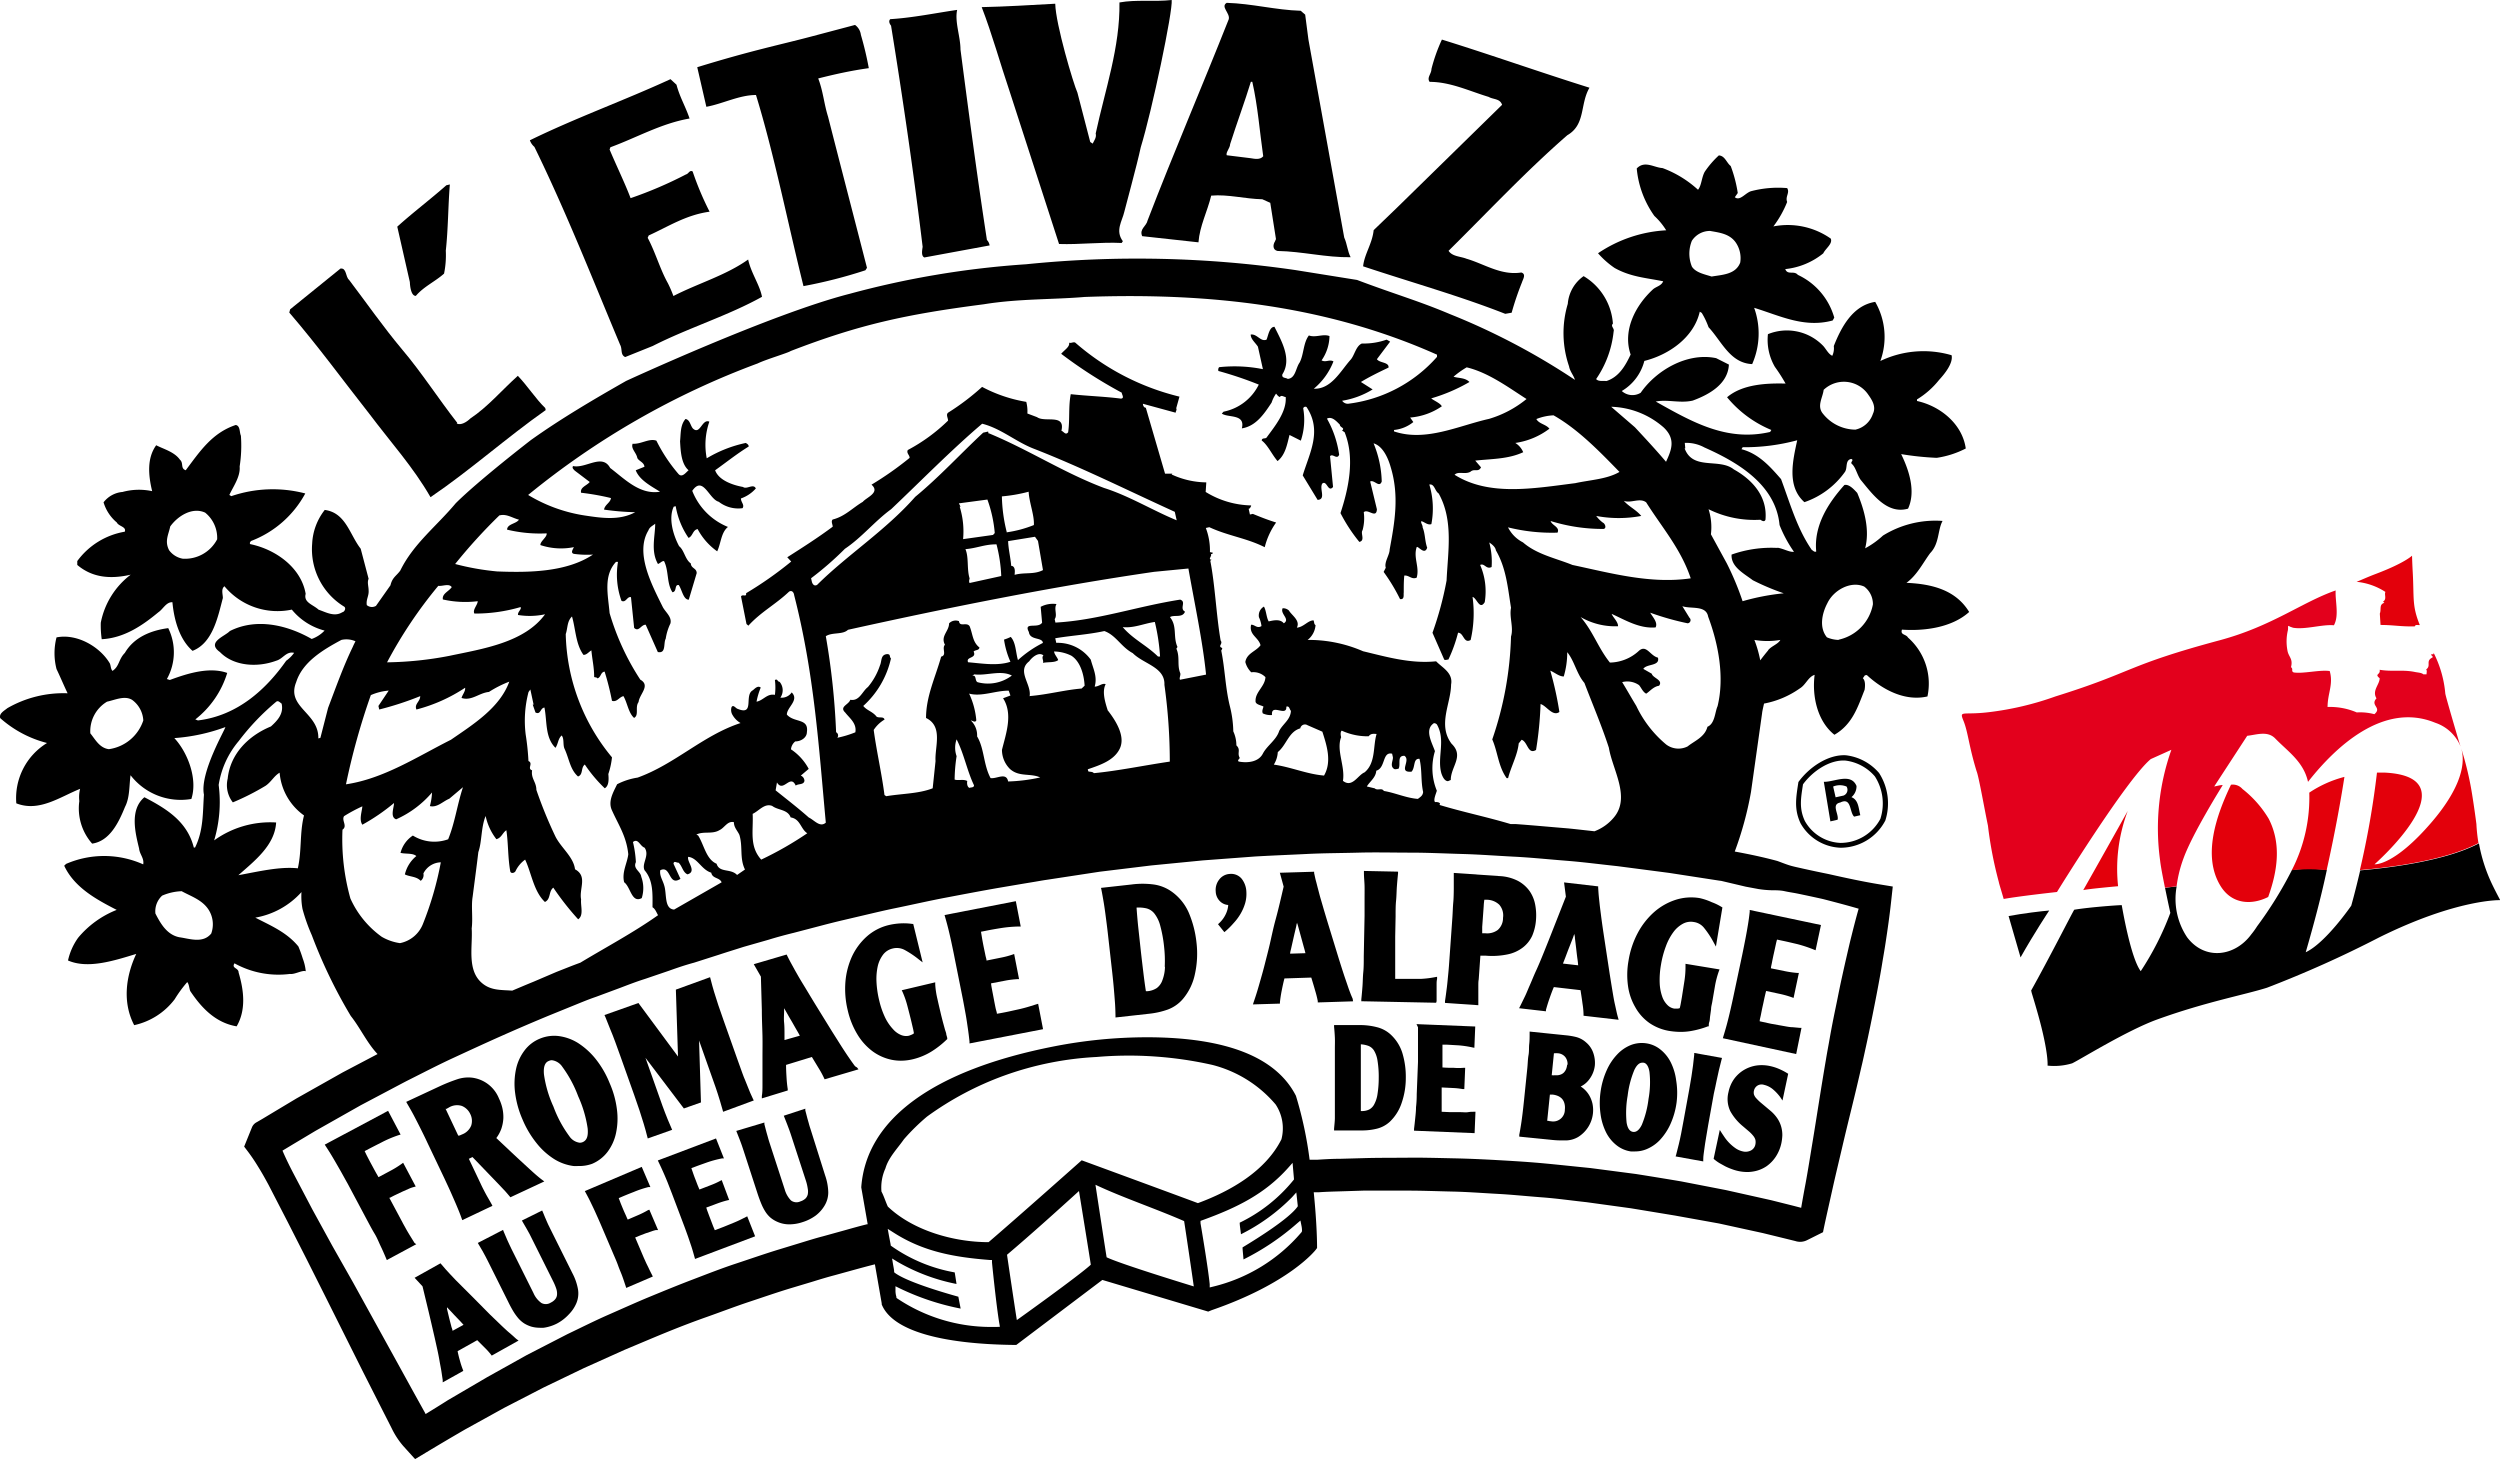 <svg viewBox="0 0 315.78 184.35" xmlns="http://www.w3.org/2000/svg"><path d="m253.71 115.71c.83 2.87 1.51 5.21 1.51 5.22 1.74-3.09 3.56-5.83 3.62-5.92-.92.07-3.39.37-5.13.7z"/><path d="m314.8 111.73a20.32 20.32 0 0 1 -1.68-5.2c-4.23 2.23-11.38 3.1-15 3.41-.63 2.73-1.13 4.46-1.13 4.46s-3.23 4.71-5.75 5.88c1.07-3.68 2-7.22 2.67-10.41a20.23 20.23 0 0 0 -4.4 0 49.36 49.36 0 0 1 -4.41 7.13 9.6 9.6 0 0 1 -.72 1c-2.07 2.84-5.89 3.35-8.12.39a8.73 8.73 0 0 1 -1.32-6.43l-1.47.18c.33 1.64.67 3.17.67 3.17a36.53 36.53 0 0 1 -3.74 7.36c-1.29-1.71-2.35-8.1-2.4-8.34-.51 0-4.1.26-6 .58-.27.42-3.18 6.16-5.44 10.2l.07.31q.39 1.26.81 2.76c1.35 4.84 1.19 6.42 1.19 6.42a7.84 7.84 0 0 0 3.11-.29c1.05-.5 6.93-4.16 10.77-5.55 6.12-2.21 11-3.1 13.84-4a140.27 140.27 0 0 0 14.14-6.34c9.89-4.9 15.32-4.72 15.32-4.72s-.44-.8-1.01-1.97z"/><path d="m301 76 .18.14c-.71.22-.36.8-.58 1.37l.09 1.43c1.65 0 2.54.22 4.32.18.12-.29.42-.13.64-.17-1-2.47-.71-3.36-.89-6.63-.05-.91-.07-1.43-.09-2.13 0 0-.92.92-4.57 2.3-1.13.43-1.86.78-2.44 1a8.13 8.13 0 0 1 3.65 1.28c-.18.34.22.91-.31 1.23z" fill="#e3000b"/><path d="m307.59 91.29a5.26 5.26 0 0 1 3.21 3l-.19-.58s-1.65-5.56-1.74-6.11a14 14 0 0 0 -1.48-5.15s0 .07 0 .15-.27 0-.31.09.4.27.09.4c-.8.44-.05 1-.72 1.47.14.13.05.4.05.62h-.4c-.22-.22-.71-.22-1.11-.31-1.56-.31-2.85 0-4.41-.27.13.67-.71.49 0 1.07 0 .8-1 1.56-.4 2.54-.85.93.75 1.15-.27 2a7 7 0 0 0 -2.22-.22 8.55 8.55 0 0 0 -3.69-.69c0-1.74.76-2.85.27-4.54-1.29-.18-3.29.36-4.54.18-.4-.18 0-.4-.35-.67.29-1.11-.34-1.29-.46-2.17a6.1 6.1 0 0 1 .06-2.46c.09-.39-.09-.75.26-.49l.4.14c1.52.27 3.7-.45 5.16-.31.68-1.23.15-3 .22-4.4-4.27 1.49-8 4.5-14.63 6.29-11.91 3.2-10.83 4-20.74 7.09a38.29 38.29 0 0 1 -8.46 2c-3.33.4-3.74-.3-3.17 1.11s.68 3.21 1.65 6.35c.27.63 1 4.82 1.43 6.86a50 50 0 0 0 1.38 7.15c0 .1.27.94.61 2.12 2.22-.39 6.48-.85 6.73-.88 0 0 8.78-14.25 11.85-16.79l2.6-1.17a29.78 29.78 0 0 0 -1.42 14c.11 1 .53 3 .85 4.6-.07-.37-.16-.77-.24-1.18l1.47-.18a16 16 0 0 1 .88-3.55c1.15-3.16 4.77-8.93 4.95-9.24-.36 0-.73.13-1.08.18l4.17-6.4c1.2-.13 2.57-.67 3.55.35 1.58 1.63 3.57 2.91 4.13 5.47 3.47-4.43 9.55-10.15 16.06-7.47z" fill="#e3001c"/><path d="m293.33 112.25c.09-.38.18-.76.26-1.13-.08.37-.17.75-.26 1.13z" fill="#e2001d"/><path d="m283.25 99.66a1.61 1.61 0 0 0 -1.45-.54c-1.89 3.94-3.64 9.06-1.3 12.82 1.45 2.32 3.95 2.39 6 1.36 1.15-3.21 1.71-6.66.07-9.87a13.67 13.67 0 0 0 -3.32-3.77z" fill="#e3000b"/><path d="m258.77 115.08-.12.19z" fill="#e2001d"/><path d="m267.54 111.94a20.69 20.69 0 0 1 1.22-9.51c-3.35 6-5.62 10-5.62 10 .79-.17 4.4-.49 4.4-.49z" fill="#e3000b"/><path d="m291.69 100.12a20.11 20.11 0 0 1 -2.21 9.8 20.23 20.23 0 0 1 4.4 0c1.19-5.31 1.91-9.6 2.25-11.79a14.55 14.55 0 0 0 -4.44 1.99z" fill="#e3000b"/><path d="m293.88 109.87c-.08.37-.17.73-.25 1.11.08-.38.17-.74.25-1.11z" fill="#e2001d"/><path d="m312.8 104.09c-.12-.94-.3-2.23-.49-3.42a40.23 40.23 0 0 0 -1.44-6.18c.74 2.42-.59 5.69-3.68 9.31-4.83 5.65-7.26 5.37-7.26 5.37s12.53-11 1.31-11.58c-.35 0-.68 0-1 0a109.63 109.63 0 0 1 -2.18 12.41v-.1c3.65-.31 10.8-1.18 15-3.41a20.14 20.14 0 0 1 -.26-2.4z" fill="#e3000b"/><path d="m64.75 168.7-.64-.55c-.25-.23-.56-.51-.91-.85l-1.3-1.25-1.9-1.92c-.54-.54-1-1-1.41-1.41l-1-1-.72-.76-.57-.62-.55-.64-.11-.13-3.27 1.83 1 1.08.79 3.28q.34 1.44.6 2.58c.18.76.32 1.42.45 2s.23 1.1.31 1.57.17.89.23 1.27.11.76.17 1.13v.3l2.6-1.45-.06-.17a10.94 10.94 0 0 1 -.36-1.1c-.11-.37-.21-.77-.3-1.22l2.48-1.39 1 1a9 9 0 0 1 .72.8l.11.15 3.39-1.9-.26-.19c-.17-.14-.32-.29-.49-.44zm-7.59-.6c0-.17-.11-.37-.16-.59s-.19-.71-.28-1.09-.18-.75-.26-1.1c0-.07 0-.14 0-.2l.13.14c.25.26.51.53.77.82l.78.81.41.45z"/><path d="m72.31 160.84-2.75-5.52-.31-.63c-.1-.22-.21-.46-.31-.71l-.07-.15-.3-.73-.09-.2-2.56 1.27.16.28.43.74c.14.24.26.47.38.68l.31.62 2.7 5.41a6.89 6.89 0 0 1 .37.9 1.92 1.92 0 0 1 .09.72 1 1 0 0 1 -.2.55 1.57 1.57 0 0 1 -.58.46 1.16 1.16 0 0 1 -1.2.05 3 3 0 0 1 -1-1.26l-2.77-5.55-.3-.63c-.1-.22-.21-.45-.32-.71l-.37-.87-.08-.21-3.19 1.65.59 1 .37.68.32.62 2.54 5.09c.23.48.46.9.67 1.25a7.16 7.16 0 0 0 .66.91 3.59 3.59 0 0 0 .74.63 3.91 3.91 0 0 0 .88.39 3.86 3.86 0 0 0 1 .14 3.64 3.64 0 0 0 .57 0 5.39 5.39 0 0 0 1.64-.52 5.57 5.57 0 0 0 1.54-1.19 4.47 4.47 0 0 0 .94-1.41 3.2 3.2 0 0 0 .2-1.72 6.87 6.87 0 0 0 -.7-2.03z"/><path d="m81.86 152.85a11.16 11.16 0 0 1 -1.34.67l-1.23.53c-.05-.1-.11-.23-.17-.38s-.26-.56-.42-.95-.3-.71-.4-1l-.15-.38c.62-.27 1.25-.53 1.9-.78a13 13 0 0 1 1.86-.62h.24l-1.09-2.55-7.19 3.06.11.2c.22.41.44.82.62 1.2s.4.82.6 1.27.43.95.66 1.49l1.6 3.75c.23.54.44 1 .62 1.51s.36.89.51 1.3.29.84.44 1.29l.07.22 3.36-1.44-.1-.2c-.16-.31-.3-.59-.42-.85s-.24-.48-.34-.7l-.28-.62-1.09-2.56.63-.26.73-.28.72-.24a3.81 3.81 0 0 1 .55-.16h.26l-1.1-2.57z"/><path d="m94.28 153.69-.66.33c-.28.14-.61.29-1 .45l-1.2.49-1.13.43-.21-.5-.35-.92c-.13-.33-.24-.64-.35-.93s-.12-.37-.17-.51l1.46-.54a11.87 11.87 0 0 1 1.2-.37l.23-.05-.94-2.51-.21.11a9.87 9.87 0 0 1 -1.15.52l-1.45.56c-.06-.13-.12-.28-.2-.47s-.22-.58-.34-.88-.22-.59-.32-.88-.12-.34-.16-.47l.51-.19c.47-.18 1-.36 1.55-.56a14 14 0 0 1 1.81-.48h.24l-1-2.52-7.35 2.78.1.21q.3.62.57 1.23c.18.4.36.83.55 1.29l.59 1.52 1.44 3.81c.21.55.39 1.06.56 1.53l.45 1.33c.13.41.25.83.38 1.3l.06.22 7.59-2.86-1-2.53z"/><path d="m102.37 142.59c-.07-.21-.14-.43-.2-.66s-.14-.48-.21-.75-.15-.58-.24-.92v-.22l-2.72.89.43 1.09.27.72c.08.23.16.45.23.67l1.87 5.74a6 6 0 0 1 .23 1 1.91 1.91 0 0 1 0 .72 1.12 1.12 0 0 1 -.28.51 1.66 1.66 0 0 1 -.65.37 1.15 1.15 0 0 1 -1.19-.12 3.26 3.26 0 0 1 -.79-1.39l-1.92-5.9c-.07-.22-.14-.44-.2-.67s-.14-.48-.21-.75l-.24-.92v-.21l-3.55 1.06.43 1.09c.1.26.19.51.27.73l.22.66 1.76 5.41c.17.52.33.95.49 1.33a6.22 6.22 0 0 0 .52 1 3.49 3.49 0 0 0 .63.73 3.55 3.55 0 0 0 .82.51 3.67 3.67 0 0 0 1.56.34 5.27 5.27 0 0 0 1.67-.28 5.61 5.61 0 0 0 1.66-.83 4.42 4.42 0 0 0 1.13-1.27 3.24 3.24 0 0 0 .46-1.67 7 7 0 0 0 -.4-2.14z"/><path d="m175.61 130.63a4 4 0 0 0 -1.71-.89 8.46 8.46 0 0 0 -2.22-.26h-3.17v.23c.05.47.08.92.1 1.36s0 .9 0 1.4 0 1 0 1.63v4.07 1.63s0 1 0 1.4-.06.89-.1 1.36v.23h3.6a7.76 7.76 0 0 0 1.79-.22 3.74 3.74 0 0 0 1.65-.88 5.79 5.79 0 0 0 1.5-2.39 9.61 9.61 0 0 0 .52-3.16 10.33 10.33 0 0 0 -.44-3.15 5.35 5.35 0 0 0 -1.52-2.36zm-1.61 7.53a3.85 3.85 0 0 1 -.4 1.29 1.55 1.55 0 0 1 -.63.68 2 2 0 0 1 -.94.21h-.14c0-.65 0-1.32 0-2s0-1.47 0-2.21 0-1.49 0-2.22 0-1.33 0-2a3.39 3.39 0 0 1 .94.19 1.47 1.47 0 0 1 .72.59 3.48 3.48 0 0 1 .45 1.31 12.66 12.66 0 0 1 .15 2.17 12.82 12.82 0 0 1 -.15 1.99z"/><path d="m179.11 129.76v1.35s0 .91 0 1.41 0 1 0 1.62l-.16 4.08q0 .89-.09 1.62c0 .5-.06 1-.1 1.4s-.09.89-.15 1.35v.23l7.65.31.11-2.7h-.24c-.17 0-.4 0-.69.05s-.63 0-1 0h-1.22l-1.12-.05c0-.15 0-.33 0-.54s0-.64 0-1 0-.67 0-1 0-.38 0-.53l1.45.07a8.84 8.84 0 0 1 1.18.13h.23l.11-2.68h-.24a7.34 7.34 0 0 1 -1.18 0c-.42 0-.9 0-1.45-.05 0-.13 0-.3 0-.5s0-.62 0-.95 0-.63 0-.93 0-.36 0-.5h.5l1.54.09a12.65 12.65 0 0 1 1.74.26l.25.05.11-2.69-7.42-.3z"/><path d="m200.33 131.66a3 3 0 0 0 -1.28-.68 9 9 0 0 0 -1.26-.21l-4.58-.47v.22c0 .47 0 .93-.05 1.36s0 .9-.09 1.4-.09 1-.15 1.62l-.42 4.1q-.09.87-.18 1.62c-.06.49-.12.95-.19 1.39s-.14.88-.23 1.33v.23l4 .4a12.44 12.44 0 0 0 1.43.08h.5a3.17 3.17 0 0 0 1.5-.43 4 4 0 0 0 1.88-3 4 4 0 0 0 -.06-1.21 3.78 3.78 0 0 0 -.38-1 3.31 3.31 0 0 0 -.65-.82 3 3 0 0 0 -.46-.35 2.93 2.93 0 0 0 1.11-.94 3.54 3.54 0 0 0 .68-1.73 3.8 3.8 0 0 0 -.17-1.48 3 3 0 0 0 -.95-1.43zm-2.67 8.48a1.48 1.48 0 0 1 -1.76 1.49 1.68 1.68 0 0 1 -.36-.06h-.11l.34-3.31h.34a2.44 2.44 0 0 1 .67.17 1.6 1.6 0 0 1 .51.35 1.42 1.42 0 0 1 .31.57 2 2 0 0 1 .06.79zm.29-5.65a2.2 2.2 0 0 1 -.13.55 1.46 1.46 0 0 1 -.29.44 1.1 1.1 0 0 1 -.46.27 1.31 1.31 0 0 1 -.46.07h-.26a1.51 1.51 0 0 1 -.26 0h-.09l.28-2.78h.13a1.76 1.76 0 0 1 .33 0 1.31 1.31 0 0 1 .95.45 1.42 1.42 0 0 1 .31 1z"/><path d="m211.72 136.47a7.13 7.13 0 0 0 -.69-2.3 4.82 4.82 0 0 0 -1.32-1.62 3.67 3.67 0 0 0 -1.8-.77 3.83 3.83 0 0 0 -1.91.22 4.82 4.82 0 0 0 -1.72 1.18 7 7 0 0 0 -1.33 2 9.82 9.82 0 0 0 -.78 2.73 10 10 0 0 0 0 2.83 7.39 7.39 0 0 0 .7 2.3 4.82 4.82 0 0 0 1.32 1.62 3.78 3.78 0 0 0 1.8.78 5.09 5.09 0 0 0 .56 0 3.77 3.77 0 0 0 1.39-.27 4.92 4.92 0 0 0 1.72-1.17 7.48 7.48 0 0 0 1.33-2 9.84 9.84 0 0 0 .78-2.72 9.69 9.69 0 0 0 -.05-2.81zm-3.49 2.33a12.39 12.39 0 0 1 -.85 3.28c-.32.65-.69.95-1.11.89s-.69-.45-.81-1.17a12.37 12.37 0 0 1 .13-3.39 12.19 12.19 0 0 1 .85-3.27c.29-.6.62-.91 1-.91h.11c.16 0 .63.1.8 1.18a11.85 11.85 0 0 1 -.12 3.39z"/><path d="m216.82 136.54c.1-.49.2-.94.3-1.37s.21-.87.33-1.32l.06-.22-3.51-.63v.23q-.06.69-.15 1.35c-.05.43-.12.9-.2 1.39s-.17 1-.27 1.6l-.73 4c-.1.57-.21 1.11-.3 1.6s-.2.94-.3 1.37-.21.85-.33 1.31l-.07.22 3.49.63v-.23c0-.47.09-.93.14-1.35s.13-.89.21-1.38.16-1 .27-1.61l.72-4c.14-.57.24-1.13.34-1.59z"/><path d="m224.67 135a6.07 6.07 0 0 0 -1.12-.35 4.91 4.91 0 0 0 -1.71-.06 4.42 4.42 0 0 0 -1.56.56 4.22 4.22 0 0 0 -1.23 1.12 4.35 4.35 0 0 0 -.72 1.67 3.54 3.54 0 0 0 .23 2.42 6.64 6.64 0 0 0 1.59 1.9l.81.69a4.24 4.24 0 0 1 .52.55 1.39 1.39 0 0 1 .25.48 1.52 1.52 0 0 1 0 .56 1.09 1.09 0 0 1 -.55.77 1.47 1.47 0 0 1 -1.07.12 2.59 2.59 0 0 1 -.9-.4 5.47 5.47 0 0 1 -1.36-1.36l-.35-.52-.27-.43-.78 3.65.1.09a5.72 5.72 0 0 0 .63.45l.74.41a7.48 7.48 0 0 0 .82.35 5.8 5.8 0 0 0 .85.25 5.38 5.38 0 0 0 1.11.12 4.49 4.49 0 0 0 .83-.08 4.17 4.17 0 0 0 1.62-.66 4.5 4.5 0 0 0 1.18-1.24 5 5 0 0 0 .68-1.67 6 6 0 0 0 .12-1 3.86 3.86 0 0 0 -.14-1.06 3.65 3.65 0 0 0 -.48-1.05 4.67 4.67 0 0 0 -.91-1l-1.07-.9a6.06 6.06 0 0 1 -.67-.63 1.36 1.36 0 0 1 -.31-.49 1 1 0 0 1 0-.51 1 1 0 0 1 .4-.6 1 1 0 0 1 .87-.12 2.69 2.69 0 0 1 1.13.57 5.73 5.73 0 0 1 .93 1l.27.41.72-3.38-.13-.08a8 8 0 0 0 -1.07-.55z"/><path d="m52.36 157-.62-1c-.18-.3-.35-.58-.49-.84s-.29-.51-.41-.75l-1.67-3.12h.08c.2-.1.43-.23.71-.36l.84-.4.81-.36a3.93 3.93 0 0 1 .64-.23l.26-.07-1.59-3-.19.14a12.23 12.23 0 0 1 -1.5.92l-1.42.76-.28-.49c-.17-.3-.37-.68-.62-1.14s-.45-.85-.61-1.16l-.24-.5c.71-.38 1.44-.75 2.17-1.12a14.56 14.56 0 0 1 2.13-.9l.24-.07-1.58-3-8 4.27.12.19q.48.73.9 1.44c.28.47.58 1 .88 1.52s.63 1.14 1 1.79l2.39 4.49c.35.65.66 1.25 1 1.81s.53 1.08.77 1.58.46 1 .69 1.55l.09.21 3.72-2z"/><path d="m52.26 140.87c.25.48.52 1 .8 1.56s.58 1.16.89 1.83l2.19 4.6c.31.67.6 1.28.85 1.85s.49 1.11.7 1.61.42 1 .62 1.58l.08.22 3.81-1.81-.1-.2c-.21-.38-.41-.72-.57-1s-.32-.59-.46-.86-.26-.52-.37-.76l-1.48-3.12.46-.22 3.32 3.45.47.5.35.37.27.31.28.33.1.12 4.28-2-.28-.21c-.38-.28-.88-.71-1.49-1.27s-1.42-1.3-2.4-2.22l-1.89-1.78a4.56 4.56 0 0 0 .63-1.16 5 5 0 0 0 .26-1.34 5.25 5.25 0 0 0 -.13-1.31 5.89 5.89 0 0 0 -.43-1.2 4.23 4.23 0 0 0 -3.41-2.62 4.4 4.4 0 0 0 -1.78.18 21.32 21.32 0 0 0 -2.23.88l-4.29 2 .11.2c.29.5.58 1 .84 1.49zm4.12-.8.32-.18a2 2 0 0 1 1.63-.2 2 2 0 0 1 1.06 1 1.93 1.93 0 0 1 .13 1.48 2 2 0 0 1 -1.18 1.13 2.18 2.18 0 0 1 -.34.14h-.12l-1.6-3.39z"/><path d="m66 141.4a12.43 12.43 0 0 0 1.78 3 8.94 8.94 0 0 0 2.21 2 6.12 6.12 0 0 0 2.43.88 4 4 0 0 0 .6 0 4.71 4.71 0 0 0 1.78-.28 4.79 4.79 0 0 0 1.92-1.48 6 6 0 0 0 1.08-2.35 8.82 8.82 0 0 0 .13-3 11.82 11.82 0 0 0 -.93-3.37 12.11 12.11 0 0 0 -1.77-3.05 9.33 9.33 0 0 0 -2.21-2 6.12 6.12 0 0 0 -2.43-.88 4.7 4.7 0 0 0 -2.41.33 4.56 4.56 0 0 0 -1.92 1.48 5.93 5.93 0 0 0 -1.07 2.32 8.88 8.88 0 0 0 -.13 3 12.14 12.14 0 0 0 .94 3.4zm3.35-7.4a.83.83 0 0 1 .37-.08 1.87 1.87 0 0 1 1.31.83 15.3 15.3 0 0 1 2 3.72 15 15 0 0 1 1.2 4.07c.09 1-.12 1.51-.64 1.73a1 1 0 0 1 -.37.07 1.87 1.87 0 0 1 -1.31-.83 14.92 14.92 0 0 1 -2-3.72 14.67 14.67 0 0 1 -1.2-4.07c-.09-.97.12-1.54.64-1.72z"/><path d="m77.08 130c.2.5.42 1 .64 1.63s.45 1.22.69 1.91l1.71 4.81.66 1.92c.19.59.37 1.15.53 1.68s.31 1.07.45 1.63l.06.22 3.08-1.09-.55-1.29c-.14-.33-.26-.63-.36-.91s-.21-.54-.3-.8l-2.16-6.1 4.85 6.4 2.16-.76-.24-7.82 2.09 5.91q.14.39.27.81c.1.28.19.59.29.93l.33 1.14.06.21 3.87-1.43-.1-.2c-.24-.53-.47-1-.67-1.56s-.43-1-.65-1.63-.45-1.22-.69-1.92l-1.7-4.8c-.25-.7-.47-1.34-.67-1.93s-.37-1.15-.53-1.67-.31-1.08-.45-1.64l-.06-.22-4.32 1.57.27 8.45-5-6.76-4.29 1.52.1.21c.19.51.42 1.04.63 1.58z"/><path d="m107.74 134.32c-.17-.23-.37-.52-.61-.87s-.52-.78-.85-1.29l-1.2-1.9-1.79-2.9c-.5-.81-.93-1.52-1.29-2.12s-.67-1.1-.92-1.52-.46-.8-.65-1.13l-.51-.93q-.23-.42-.48-.93l-.08-.16-4.15 1.22.9 1.57.12 4.21c0 1.23.06 2.33.08 3.3s0 1.82 0 2.55 0 1.4 0 2 0 1.12 0 1.61 0 .95-.08 1.41v.3l3.27-1v-.18c-.07-.44-.12-.93-.15-1.45s-.06-1-.06-1.6l3.26-1 .89 1.47a11.22 11.22 0 0 1 .64 1.18l.08.17 4.28-1.26-.2-.25c-.24-.09-.34-.28-.5-.5zm-8.65-2.95c0-.23 0-.5 0-.82s0-.92-.05-1.4 0-1 0-1.42c0-.13 0-.26 0-.38l.19.32c.22.39.45.8.7 1.22s.47.83.7 1.22.29.51.4.71z"/><path d="m119.53 130.68c0-.2-.12-.44-.19-.71l-.23-.84c-.08-.3-.15-.59-.22-.86-.16-.69-.33-1.38-.48-2.08a10.68 10.68 0 0 1 -.28-1.85v-.26l-4.23 1 .11.23a11.36 11.36 0 0 1 .61 1.77c.18.69.36 1.38.52 2.06l.21.9q.06.3.09.48a1.17 1.17 0 0 1 -.28.17l-.33.13a1.66 1.66 0 0 1 -1-.08 2.71 2.71 0 0 1 -1-.71 6 6 0 0 1 -1-1.44 10.58 10.58 0 0 1 -.77-2.2 12.43 12.43 0 0 1 -.35-2.39 7.51 7.51 0 0 1 .17-2 3.91 3.91 0 0 1 .69-1.45 2.14 2.14 0 0 1 1.18-.74 2.11 2.11 0 0 1 1.5.17 11.8 11.8 0 0 1 1.81 1.21l.48.37-1.19-4.86h-.13a7.52 7.52 0 0 0 -1.36-.07 8.44 8.44 0 0 0 -1.61.22 6.43 6.43 0 0 0 -2.73 1.41 7.84 7.84 0 0 0 -1.87 2.48 9.62 9.62 0 0 0 -.86 3.24 11.37 11.37 0 0 0 .3 3.68 10.22 10.22 0 0 0 1.21 3 7.44 7.44 0 0 0 1.89 2.11 6.17 6.17 0 0 0 2.42 1.09 5.93 5.93 0 0 0 1.19.12 6.63 6.63 0 0 0 1.57-.2 8.08 8.08 0 0 0 2.35-1 11.33 11.33 0 0 0 1.84-1.45l.09-.08v-.12c-.02-.13-.06-.24-.12-.45z"/><path d="m130.89 126.86-.83.26c-.35.11-.76.22-1.22.33l-1.49.33c-.47.1-.95.19-1.43.27 0-.19-.1-.42-.16-.7s-.16-.79-.24-1.22-.16-.83-.23-1.21-.09-.52-.11-.71l1.83-.35a11.66 11.66 0 0 1 1.47-.18h.24l-.62-3.18-.22.08a10.54 10.54 0 0 1 -1.44.38l-1.83.37c0-.18-.09-.41-.14-.67s-.16-.76-.24-1.16-.15-.78-.21-1.15-.08-.48-.11-.66l.66-.13c.58-.12 1.23-.23 1.91-.34a16.54 16.54 0 0 1 2.2-.19h.25l-.62-3.2-9 1.75.06.22c.16.55.31 1.11.44 1.64s.26 1.1.39 1.71.27 1.27.41 2l1 5c.14.72.26 1.39.37 2s.19 1.19.27 1.73.15 1.12.21 1.69v.23l9.29-1.8-.62-3.21z"/><path d="m150.15 115.27a6.41 6.41 0 0 0 -2.2-2.68 5.12 5.12 0 0 0 -2.23-.87 10.72 10.72 0 0 0 -2.78 0l-3.87.43.05.22c.11.56.21 1.13.3 1.67s.17 1.12.25 1.74.17 1.29.25 2l.57 5.07c.08.73.15 1.41.2 2s.1 1.2.14 1.74.06 1.11.07 1.7v.23l4.41-.49a10.11 10.11 0 0 0 2.19-.51 4.64 4.64 0 0 0 1.9-1.32 7.1 7.1 0 0 0 1.53-3.15 11.93 11.93 0 0 0 .2-4 13.23 13.23 0 0 0 -.98-3.78zm-3 6.85a5 5 0 0 1 -.32 1.68 2.08 2.08 0 0 1 -.71 1 2.54 2.54 0 0 1 -1.17.4h-.21c-.13-.83-.24-1.68-.34-2.52s-.22-1.83-.32-2.75l-.3-2.76c-.09-.84-.16-1.69-.22-2.53a4.44 4.44 0 0 1 1.26.1 1.88 1.88 0 0 1 1 .66 4.22 4.22 0 0 1 .73 1.52 16.52 16.52 0 0 1 .49 2.68 15.8 15.8 0 0 1 .08 2.52z"/><path d="m156.84 111a1.72 1.72 0 0 0 -1.51-.61 1.78 1.78 0 0 0 -1.33.71 2.11 2.11 0 0 0 -.44 1.5 1.81 1.81 0 0 0 .58 1.28 1.61 1.61 0 0 0 1 .43 3.08 3.08 0 0 1 -.28 1.09 3.66 3.66 0 0 1 -.87 1.21l-.14.13.8 1 .16-.13a9.84 9.84 0 0 0 1-1 6.63 6.63 0 0 0 .87-1.16 5.94 5.94 0 0 0 .59-1.34 4.29 4.29 0 0 0 .16-1.48 2.82 2.82 0 0 0 -.59-1.63z"/><path d="m170.86 126.16c-.08-.19-.18-.41-.28-.67s-.22-.58-.36-1-.31-.89-.5-1.47-.42-1.3-.68-2.14l-1-3.26q-.42-1.36-.72-2.37c-.2-.67-.36-1.24-.5-1.71s-.24-.89-.34-1.26-.18-.72-.26-1-.15-.65-.23-1v-.17l-4.33.13.48 1.75c-.36 1.54-.67 2.9-1 4.1s-.54 2.27-.76 3.21-.44 1.76-.62 2.48-.36 1.35-.52 1.91-.31 1.09-.45 1.55-.29.91-.44 1.35l-.09.28 3.41-.1v-.18c.05-.45.12-.94.22-1.44s.2-1 .35-1.56l3.39-.11c.17.56.34 1.11.49 1.65a13 13 0 0 1 .33 1.31v.18l4.46-.14zm-7.9-5.7c0-.23.1-.5.16-.81l.31-1.37c.11-.48.22-.93.32-1.37 0-.14.06-.26.09-.37 0 .11.07.23.1.36l.37 1.35.37 1.35c.09.31.16.57.21.8z"/><path d="m181.46 126.46c0-.25 0-.49 0-.71s0-.45 0-.69 0-.47 0-.69 0-.46.06-.71v-.28l-.28.05a12.15 12.15 0 0 1 -1.7.21c-.56 0-1.14 0-1.7 0h-1.61c0-.75 0-1.55 0-2.38s0-1.88 0-2.94l.05-2.55c0-.73 0-1.41.06-2s.06-1.21.1-1.76.09-1.11.15-1.69v-.22l-4.31-.09v.22c0 .59.07 1.16.08 1.7s0 1.13 0 1.76 0 1.3 0 2l-.1 5.1c0 .73 0 1.41-.06 2s-.06 1.21-.1 1.76-.09 1.12-.15 1.69v.23l9.45.19z"/><path d="m193.53 118.21a6.28 6.28 0 0 0 .49-2.11 7.09 7.09 0 0 0 -.11-1.84 4.45 4.45 0 0 0 -.7-1.7 4.31 4.31 0 0 0 -1.47-1.29 5.63 5.63 0 0 0 -2.36-.61l-5.75-.4v.23 1.69s0 1.14-.06 1.76-.07 1.3-.12 2l-.36 5.09c-.05.73-.1 1.41-.16 2s-.11 1.2-.18 1.74-.14 1.11-.23 1.68v.23l4.21.29v-.22c0-.44 0-.83 0-1.19s0-.67 0-1 0-.58.05-.85l.21-3h.63a9.64 9.64 0 0 0 2.76-.15 4.68 4.68 0 0 0 2-.9 4 4 0 0 0 1.15-1.45zm-4.35-.74a2.26 2.26 0 0 1 -1.6.41h-.25-.11c0-.22 0-.49 0-.8l.19-2.63a7.16 7.16 0 0 1 .08-.8h.1.26a2.31 2.31 0 0 1 1.53.63 2.06 2.06 0 0 1 .47 1.65 2 2 0 0 1 -.67 1.54z"/><path d="m192.64 125.81-.62 1.27-.14.27 3.39.39v-.17c.12-.44.26-.9.43-1.39s.35-1 .57-1.5l3.37.39c.09.58.18 1.15.25 1.7a9.82 9.82 0 0 1 .13 1.34v.19l4.43.51-.08-.3c-.06-.2-.12-.44-.18-.71s-.13-.61-.22-1-.18-.92-.28-1.52-.22-1.34-.36-2.22l-.51-3.36c-.15-1-.27-1.77-.37-2.46s-.18-1.28-.24-1.76-.12-.92-.16-1.3-.08-.73-.11-1.05-.05-.67-.07-1v-.17l-4.31-.5.23 1.8-1.54 3.91c-.45 1.15-.86 2.18-1.22 3.07s-.69 1.69-1 2.36-.55 1.29-.79 1.83-.39.94-.6 1.38zm5.08-4.87c.16-.42.32-.86.5-1.31s.35-.9.52-1.32c0-.12.1-.24.14-.35 0 .12 0 .24.05.37v.16c.05.39.1.81.15 1.23s.11 1 .17 1.4.07.59.09.81l-1.92-.22z"/><path d="m214.68 113.44a6.46 6.46 0 0 0 -3.06.23 7.72 7.72 0 0 0 -2.7 1.55 9.49 9.49 0 0 0 -2.06 2.64 11.18 11.18 0 0 0 -1.16 3.5 10.17 10.17 0 0 0 -.06 3.2 7.29 7.29 0 0 0 .92 2.67 6 6 0 0 0 1.8 2 6.24 6.24 0 0 0 2.56 1 9.14 9.14 0 0 0 1.37.11 7.62 7.62 0 0 0 1.18-.09 11.36 11.36 0 0 0 2.26-.61h.11v-.12c0-.09 0-.24.07-.45s.06-.45.1-.73l.12-.87c0-.3.09-.59.14-.87q.17-1 .36-2.1a11.63 11.63 0 0 1 .48-1.82l.09-.23-4.3-.71v.25a11.69 11.69 0 0 1 -.13 1.87l-.33 2.11c-.06.34-.11.64-.16.9s-.08.36-.11.47a.91.91 0 0 1 -.32.06h-.08-.28a1.56 1.56 0 0 1 -.87-.45 2.75 2.75 0 0 1 -.66-1.06 5.84 5.84 0 0 1 -.32-1.69 10.9 10.9 0 0 1 .16-2.33 12.31 12.31 0 0 1 .62-2.34 7.08 7.08 0 0 1 .94-1.78 3.66 3.66 0 0 1 1.21-1.07 2.1 2.1 0 0 1 1.37-.22 2 2 0 0 1 1.31.75 11.45 11.45 0 0 1 1.2 1.82l.29.53.82-4.94-.12-.07a6.64 6.64 0 0 0 -1.22-.59 7.69 7.69 0 0 0 -1.54-.52z"/><path d="m227.55 129.83h-.24l-.86-.08c-.37 0-.79-.09-1.25-.17l-1.51-.27-1.42-.31c0-.2.07-.43.13-.71s.15-.79.25-1.22.17-.82.26-1.2.12-.51.17-.7l1.82.39a12.13 12.13 0 0 1 1.43.41l.22.08.67-3.16h-.24a12.6 12.6 0 0 1 -1.47-.21l-1.82-.37c0-.19.07-.41.12-.68s.15-.76.24-1.16.17-.77.25-1.14.11-.48.16-.65l.66.14c.58.12 1.21.27 1.89.43a17 17 0 0 1 2.09.69l.23.09.68-3.19-9-1.9v.23c-.06.57-.14 1.14-.23 1.68s-.19 1.12-.31 1.73-.25 1.28-.4 2l-1.06 5c-.15.72-.3 1.39-.44 2s-.28 1.18-.42 1.71-.3 1.07-.47 1.63l-.06.22 9.26 2z"/><path d="m116.54 31.18c-.06.43-.21 1.16.22 1.34l8.24-1.52a1.26 1.26 0 0 0 -.34-.69c-1.25-8.13-2.28-15.93-3.34-24.06 0-1.62-.75-3.5-.42-5-2.8.41-5.65 1-8.45 1.17-.26.25-.06.63.1.82 1.45 8.95 2.92 19 3.99 27.94z"/><path d="m95.49 12c2.3 7.48 4.05 16.31 6 24.14a60.38 60.38 0 0 0 7.82-2l.2-.31c-1.68-6.54-3.25-12.56-4.92-19.1-.52-1.66-.61-3.18-1.24-4.82 2-.51 4.19-1 6.39-1.3a41.67 41.67 0 0 0 -1-4.21 1.81 1.81 0 0 0 -.74-1.25l-5.55 1.47c-4 1.06-7.54 1.76-14.38 3.87l1.15 5c2.08-.38 4.16-1.49 6.27-1.49z"/><path d="m133.77 30.82c2.6.09 5.3-.26 7.91-.13l.15-.22c-1-1.36-.08-2.53.19-3.74.12-.53 1.59-5.86 2.07-8.12 1.42-4.61 4.07-17.22 3.91-18.61-2.22.25-4.45-.08-6.6.31.09 5.64-1.82 11.06-3 16.55.14.48-.22.94-.38 1.28l-.31-.2-1.62-6.24c-.5-1.09-2.75-8.66-2.8-11.23-3.09.17-6.29.37-9.29.43 1.3 3.35 2.36 7.2 3.53 10.65z"/><path d="m155.21 2.42c-3.42 8.64-6.94 16.8-10.25 25.41-.15.76-1.08 1.08-.69 2l7.11.78c.16-2.08 1.1-3.82 1.61-5.9 2.12-.19 4.3.42 6.46.46l1 .45.72 4.58-.13.3c-.26.4-.31 1.07.33 1.2 3.14.06 6.12.84 9.23.79-.4-.77-.43-1.64-.81-2.49l-4.52-25-.41-3.15-.57-.49c-3.14-.09-6.17-.91-9.34-1-.82.48.44 1.29.26 2.06zm2.79 7.91h.18c.7 3.08.93 6.27 1.38 9.41-.4.48-1.09.32-1.61.24l-3-.37c-.15-.35.42-.9.43-1.4.82-2.59 1.89-5.48 2.62-7.88z"/><path d="m190.94 39.5a36.67 36.67 0 0 1 1.3-3.83c.11-.37.58-1.05-.08-1.25-2.57.4-4.66-1.08-6.93-1.74-.75-.3-1.79-.27-2.26-1 5-4.94 9.72-10 15-14.6 2.33-1.34 1.58-3.92 2.8-6-6.44-2.02-12.21-4.08-18.64-6.08a21.38 21.38 0 0 0 -1.32 3.71c0 .62-.62 1.1-.23 1.63 2.62 0 5 1.16 7.46 1.9.57.34 1.43.19 1.69 1l-13.28 13-2.94 2.83c-.17 1.7-1.19 3.07-1.33 4.57 6 2 12.18 3.73 17.95 6z"/><path d="m54.38 62.8c5-3.39 9.56-7.49 14.55-11l-.06-.26c-1.21-1.17-2.21-2.76-3.46-4.07-2 1.79-3.81 3.94-6 5.39-.45.44-1.2.91-1.72.63l.06-.09c-2.35-3-4.49-6.35-7-9.31-2.33-2.78-4.45-5.83-6.66-8.74-.47-.4-.29-1.52-1.08-1.43l-6.36 5.15-.11.41c3.66 4.26 6.78 8.56 10.18 12.88 2.66 3.54 5.48 6.64 7.66 10.44z"/><path d="m67.5 18.55c4 8.18 7.33 16.65 10.83 25 .31.55 0 1.26.64 1.55l3.48-1.4c4.48-2.28 9.54-3.83 13.8-6.21-.29-1.52-1.38-3-1.75-4.71-2.8 2-6.31 3-9.44 4.61a15.23 15.23 0 0 0 -.7-1.62c-1-1.79-1.57-3.9-2.55-5.73l.13-.3c2.46-1.11 4.69-2.59 7.69-3a37.67 37.67 0 0 1 -2.14-5.08c-.39-.23-.51.3-.84.37a51.19 51.19 0 0 1 -7 3c-.65-1.75-1.76-4.03-2.65-6.14l.1-.29c3.36-1.23 6.39-3 10-3.63-.52-1.55-1.23-2.67-1.65-4.27l-.76-.7c-5.82 2.68-12 4.9-17.76 7.72a1.92 1.92 0 0 0 .57.83z"/><path d="m52.53 37.37c1-1.18 2.43-1.8 3.56-2.81a11.61 11.61 0 0 0 .22-2.9c.3-2.72.29-5.61.51-8.36l-.44.1c-2 1.77-4.23 3.45-6.2 5.23l1.59 7s.04 1.78.76 1.74z"/><path d="m233.16 95.4c-2.23-.13-4.64 1.5-6 3.38-.29 1.92-.58 3.4.27 5.21a6.05 6.05 0 0 0 5.05 3.09 6.37 6.37 0 0 0 5.66-3.44 7.09 7.09 0 0 0 -.79-6 6.52 6.52 0 0 0 -4.19-2.24zm4.37 8a5.7 5.7 0 0 1 -5.05 3.07 5.41 5.41 0 0 1 -4.5-2.76c-.76-1.61-.5-2.93-.24-4.64 1.23-1.68 3.38-3.13 5.36-3a5.83 5.83 0 0 1 3.72 2 6.34 6.34 0 0 1 .71 5.31z"/><path d="m233.86 100.69a1.79 1.79 0 0 0 .64-1.41c-.7-1.71-2.85-.48-4.13-.53l.83 5 .91-.21c.19-.7-.84-1.94.33-2.17 1.45-.72 1.15 1.22 1.76 1.78l.78-.18c-.23-.87-.21-1.92-1.12-2.28zm-1-.2-1 .22-.31-1.36a2.2 2.2 0 0 1 1.69 0 .78.78 0 0 1 -.38 1.14z"/><path d="m241 80.53c-.24-.45-1-.3-.76-1 2.81.2 6.3-.25 8.49-2.23-1.71-2.81-4.75-3.54-7.92-3.68 1.36-1 2.09-2.54 3-3.76 1.17-1.2.93-2.91 1.56-4.06a12.56 12.56 0 0 0 -7.53 1.85 10.75 10.75 0 0 1 -2.25 1.61c.59-2.27-.06-4.77-1-7-.35-.37-1-1.14-1.62-1-2 2.23-3.88 5.09-3.56 8.4-.22.14-.47-.18-.56-.2-1.85-2.69-2.69-5.73-3.88-8.94-1.33-1.52-2.79-3.21-5-3.78l.15-.25a25.45 25.45 0 0 0 6.89-.88c-.55 2.56-1.35 5.82.91 7.82a10.42 10.42 0 0 0 5.11-3.81c.37-.52 0-1.49.8-1.65.42.15-.16.38.07.62.5.42.66 1.35 1.11 2 1.5 1.81 3.33 4.42 6 3.66 1-2.16.14-4.82-.87-6.89a36.91 36.91 0 0 0 4.49.47 11.69 11.69 0 0 0 3.67-1.18c-.44-3.14-3.27-5.37-6.16-6v-.2a10.56 10.56 0 0 0 2.78-2.45c.72-.78 1.81-2.13 1.59-3.13a12.6 12.6 0 0 0 -9 .73 8.87 8.87 0 0 0 -.65-7.47c-2.85.45-4.29 3.21-5.23 5.58a2.23 2.23 0 0 1 -.19 1.23c-.48-.21-.76-.81-1.13-1.23a6.36 6.36 0 0 0 -7-1.5 6.79 6.79 0 0 0 .88 4.13 21.7 21.7 0 0 1 1.35 2.11c-2.38-.06-5.45.07-7.39 1.73a14.34 14.34 0 0 0 5.59 4.13l-.15.25c-5.48 1.27-9.87-1.27-14.45-3.84 1.49-.3 3.08.25 4.67-.12 2.13-.78 4.45-2.11 4.57-4.55l-1.61-.81c-3.68-.77-7.6 1.57-9.53 4.37a2 2 0 0 1 -2.39-.22 6.19 6.19 0 0 0 2.85-3.8c3.15-.79 6.27-3 7-6.22l.25.15a9.75 9.75 0 0 1 .86 1.81c1.65 1.77 2.72 4.54 5.51 4.66a9.56 9.56 0 0 0 .25-7.11c3.26 1 6.32 2.58 9.92 1.6l.2-.36a8.52 8.52 0 0 0 -4.6-5.4c-.49-.59-1.29.08-1.59-.73a9.1 9.1 0 0 0 4.8-1.99c.3-.63 1.21-1.2.95-1.86a9.46 9.46 0 0 0 -7.25-1.54 13.23 13.23 0 0 0 1.74-3.09c-.27-.69.37-1.16 0-1.75a13.43 13.43 0 0 0 -4.48.37c-.76.16-1.47 1.33-2.13.78l.37-.53a16.78 16.78 0 0 0 -.89-3.41c-.53-.41-.72-1.29-1.5-1.34a11.66 11.66 0 0 0 -1.79 2.08c-.4.74-.39 1.71-.84 2.26a13.63 13.63 0 0 0 -4.48-2.74c-1.08-.06-2.26-1-3.26.05a12.22 12.22 0 0 0 2.23 6 8.53 8.53 0 0 1 1.49 1.81 17 17 0 0 0 -8.61 2.9 11 11 0 0 0 2.1 1.86c2.05 1.15 4.05 1.25 6.13 1.68-.23.57-.85.65-1.27 1-2.19 2-3.9 5.18-2.84 8.25-.68 1.45-1.5 2.85-3.06 3.35-.44-.05-1 .09-1.3-.25a12.94 12.94 0 0 0 2.21-6c.14-.42-.43-.65-.09-1a7.6 7.6 0 0 0 -3.7-6 4.73 4.73 0 0 0 -2 3.5 12.91 12.91 0 0 0 .16 7.89c.11.65.6 1.17.74 1.71a86.14 86.14 0 0 0 -15.8-8.31c-4-1.69-6.85-2.47-11.72-4.31l-7.8-1.25a138.41 138.41 0 0 0 -34-.73 113.78 113.78 0 0 0 -22.32 3.74c-9.86 2.52-28.21 11-28.21 11-4.11 2.34-8.21 4.75-12 7.45 0 0-6.59 5.08-9.52 8-2.41 2.89-5.35 5.12-7 8.5-.5.69-1 .85-1.24 1.86l-1.83 2.6a1 1 0 0 1 -1.16-.1c-.11-.74.29-1.14.23-1.88 0-.47-.2-1 0-1.44l-1-3.8c-1.4-1.79-1.87-4.54-4.54-4.9a7.44 7.44 0 0 0 -1.59 4.27 8.5 8.5 0 0 0 4 7.92c.34.17.1.69-.19.73-1 .63-2.06 0-3-.32-.72-.66-1.92-.9-1.63-2-.58-3.36-3.84-5.63-7-6.28-.12-.13 0-.29.11-.4a13.06 13.06 0 0 0 6.84-6 16.2 16.2 0 0 0 -9.34.34l-.25-.15c.45-1 1.42-2.31 1.3-3.59a17.17 17.17 0 0 0 .16-3.89c-.2-.46-.07-1.25-.65-1.36-3 1-4.54 3.35-6.32 5.72-.7-.24-.24-.91-.73-1.33-.7-1-2.09-1.35-3-1.83-1.18 1.63-1 3.78-.51 5.8a7.91 7.91 0 0 0 -3.74.1 3.38 3.38 0 0 0 -2.4 1.31 5.3 5.3 0 0 0 1.68 2.55c.22.49 1.24.52 1 1.16a9.39 9.39 0 0 0 -6 3.71v.49c1.94 1.64 4.24 1.8 6.75 1.23a10 10 0 0 0 -3.78 6.07 12.16 12.16 0 0 0 .12 2.08c2.84-.15 5.15-1.74 7.15-3.4.61-.41 1-1.32 1.78-1.27.2 2.23.9 4.71 2.54 6.14 2.58-1 3.21-4.35 3.83-6.67 0-.51-.25-1.12.2-1.49a8.71 8.71 0 0 0 8.51 2.95 7.9 7.9 0 0 0 4.14 2.65 4.19 4.19 0 0 1 -1.63 1.06c-2.88-1.65-6.85-2.76-10.34-1-.62.67-3 1.41-1.25 2.65 1.69 1.76 4.67 2 7.1 1.1.87-.23 1.25-1.22 2.27-1a4.19 4.19 0 0 1 -1 1c-2.49 3.54-6.09 6.93-11.15 7.54l-.33-.13a11.82 11.82 0 0 0 4.03-5.87c-2.19-.78-4.86 0-7.25.89l-.37-.12a6.91 6.91 0 0 0 .17-6.43c-2.25.3-4.34 1.18-5.48 3.13-.8.8-.69 1.71-1.56 2.27-.23-.23-.2-.62-.33-.93-1.22-2.09-4.13-3.82-6.74-3.3a8 8 0 0 0 0 4c.48 1 1 2.24 1.4 3.06a14.19 14.19 0 0 0 -7.61 1.88c-.38.32-1.09.67-.9 1.26a14.19 14.19 0 0 0 5.91 3.14 8.16 8.16 0 0 0 -3.88 7.62c2.88 1.14 5.53-.82 8.06-1.83a4.36 4.36 0 0 0 -.1 1.55 6.7 6.7 0 0 0 1.62 5.37c2.2-.32 3.33-2.61 4.15-4.64.62-1.18.52-2.72.7-4a8 8 0 0 0 7.68 3c.82-2.5-.44-5.85-2.15-7.69a23.29 23.29 0 0 0 6.44-1.39c.11.09-3.26 5.76-2.7 8.53-.16 2.32-.05 4.5-1.12 6.68h-.16c-.83-3.29-3.44-4.89-6.24-6.35-1.91 1.6-1.13 4.57-.67 6.48.07.74.66 1.22.52 2a12.07 12.07 0 0 0 -9.74-.06l-.24.23c1.29 2.79 4.18 4.32 6.63 5.58a12.12 12.12 0 0 0 -4.87 3.52 7.8 7.8 0 0 0 -1.28 2.87c2.53 1.11 5.89 0 8.62-.83-1.3 2.76-1.78 6.1-.26 9a8.76 8.76 0 0 0 5.12-3.28 16 16 0 0 1 1.58-2.16c.24.27.24.78.38 1.13 1.39 2.08 3.16 4 5.86 4.46 1.2-2.05.93-4.51.25-6.79 0-.63-.94-.51-.52-1.17a11.44 11.44 0 0 0 7 1.34c.61.09 1.55-.51 2-.34a6.12 6.12 0 0 0 -.38-1.61 15.23 15.23 0 0 0 -.55-1.52c-1.47-1.8-3.53-2.65-5.44-3.64a10.17 10.17 0 0 0 5.83-3.23 8.66 8.66 0 0 0 .13 2.13 22.88 22.88 0 0 0 1.18 3.33 63.14 63.14 0 0 0 4.92 10.19c1.18 1.48 2.07 3.44 3.38 4.81l-4.41 2.32-5.82 3.28-2.87 1.72-1.43.86-.72.42a1.29 1.29 0 0 0 -.6.62l-1 2.47.25.33a23.17 23.17 0 0 1 1.51 2.2c.47.75.9 1.52 1.32 2.3l2.43 4.71 2.4 4.72 2.38 4.74 4.74 9.48 2.4 4.73 1.2 2.36a10.16 10.16 0 0 0 1.45 2.23l1.51 1.67 1.45-.87q2.43-1.46 4.86-2.87l4.94-2.73 5-2.58 5.07-2.44 5.14-2.31c1.73-.72 3.45-1.46 5.19-2.17s3.48-1.38 5.24-2 3.52-1.3 5.3-1.89 3.56-1.21 5.35-1.75l2.7-.81c.9-.28 1.79-.55 2.7-.79l2.72-.75c.81-.22 1.61-.44 2.42-.64l.86 4.93v.13c1.35 3.38 7.7 5 16.57 5.12h.43l10.87-8.21 13.37 4 .44-.18c9.74-3.36 13.06-7.49 13.19-7.69l.12-.16v-.19c0-.13 0-2.72-.42-6.85h.61c.94-.07 1.88-.09 2.82-.12l2.83-.09h2.83 2.83c1.88 0 3.77.08 5.65.12s3.76.19 5.64.29 3.76.3 5.64.44 3.74.41 5.61.61l5.6.77 5.58.92 5.55 1 5.53 1.21 2.74.67 1.38.34a1.93 1.93 0 0 0 1.49-.12l2-1 .05-.26c.36-1.73.76-3.45 1.14-5.17s.8-3.44 1.2-5.16.82-3.44 1.24-5.15.83-3.43 1.22-5.15c.21-.86.39-1.73.58-2.59s.37-1.72.55-2.59.35-1.73.52-2.59.34-1.73.5-2.6.32-1.74.46-2.61.3-1.74.43-2.61c.27-1.75.52-3.5.71-5.26l.21-1.92-1.58-.26c-2.2-.36-4.37-.83-6.54-1.32-1.09-.22-2.17-.45-3.25-.69-.55-.13-1.09-.23-1.62-.39s-1.06-.38-1.59-.57c-1.77-.48-3.57-.86-5.38-1.19a43 43 0 0 0 2.05-7.52l1.41-10c0-.13.18-.91.24-1.17a11.52 11.52 0 0 0 4.51-1.91c.77-.46 1.06-1.46 1.88-1.72-.35 2.72.36 5.88 2.5 7.57 2.28-1.32 2.94-3.49 3.81-5.67.08-.49.11-1.17-.22-1.47l.25-.36c.08 0 .18-.09.3 0 2 1.84 4.81 3.31 7.61 2.66a7.75 7.75 0 0 0 -2.46-7.44zm-10.65-31.29a3.72 3.72 0 0 1 5.55.49c.48.68 1.14 1.57.67 2.54a3 3 0 0 1 -2.22 2 5.3 5.3 0 0 1 -4.08-2c-.82-.97-.04-2.02.08-3.03zm-16.65-18.82a2.72 2.72 0 0 1 2.3-1.25c1.16.21 2.42.34 3.21 1.41a3.49 3.49 0 0 1 .6 2.59c-.58 1.51-2.27 1.53-3.61 1.76-.88-.28-2-.49-2.49-1.25a4.33 4.33 0 0 1 -.01-3.26zm-190.62 40.15a2.73 2.73 0 0 1 -1.72-1.07c-.6-1.16-.06-2 .14-3 .93-1.3 2.77-2.5 4.41-1.75a4.1 4.1 0 0 1 1.52 3.37 4.58 4.58 0 0 1 -4.35 2.45zm-9.33 24.06c-1.18-.15-1.72-1.24-2.34-2a4.34 4.34 0 0 1 2.11-4c1.08-.24 2.21-.79 3.15-.24a3.43 3.43 0 0 1 1.43 2.61 5.36 5.36 0 0 1 -4.35 3.63zm196.4-40.63c1.58 1.5.94 2.91.29 4.33-1.26-1.49-2.6-2.93-3.93-4.36l-3-2.59a10.49 10.49 0 0 1 6.64 2.62zm-1.51 31.1-1.07-.61c.4-.67 2.13-.32 1.85-1.42-1-.24-1.46-1.72-2.42-.85a5.52 5.52 0 0 1 -3.65 1.47c-1.5-1.87-2.1-3.9-3.7-5.75a8.66 8.66 0 0 0 4.73 1.16c0-.58-.63-1.1-.81-1.56 1.67.75 3.5 1.89 5.55 1.71.32-.62-.37-1.31-.68-1.86a34.55 34.55 0 0 0 4.73 1.34.4.4 0 0 0 .23-.7l-.9-1.46c1.09.38 3-.16 3.26 1.32 1.31 3.49 2.08 7.65 1.19 11.31-.34.73-.32 2.2-1.28 2.6-.33 1.31-1.65 1.79-2.5 2.48a2.57 2.57 0 0 1 -2.71-.24 14.32 14.32 0 0 1 -3.78-4.88c-.61-1-1.17-2-1.78-3a2.59 2.59 0 0 1 2.13.38c.31.36.45.83.9 1.08.47-.3.92-.9 1.63-1 .56-.73-.8-.97-.92-1.52zm-10-13.73c-2.08-.85-4.5-1.32-6.27-2.86a4.28 4.28 0 0 1 -1.89-1.9 22.88 22.88 0 0 0 6.25.67c.35-.69-.71-.92-.87-1.47a22.08 22.08 0 0 0 6.7 1c.41-.09.16-.69-.09-.79a4 4 0 0 1 -.85-.85 15.35 15.35 0 0 0 5.69 0c-.64-.78-1.58-1.19-2.2-1.91.89.35 2-.43 2.82.19 2 3.18 4.38 5.86 5.63 9.6-5.07.74-10.09-.66-14.9-1.68zm-2.41-18.91c3.09 1.75 5.79 4.54 8.33 7.15-1.57.92-3.67 1-5.59 1.42-5.29.67-10.89 1.68-15.24-1.06.47-.49 1.32 0 2-.38.51-.46 1 .12 1.34-.56l-.73-.85c2.11-.23 4.17-.18 6.06-1.06a2.51 2.51 0 0 0 -1-1.17 9.3 9.3 0 0 0 4.31-1.8c-.43-.56-1.32-.6-1.65-1.22a6.72 6.72 0 0 1 2.19-.47zm-12.63-4.88a11.15 11.15 0 0 1 1.66-1.18c2.77.66 5.36 2.6 7.56 4a13.54 13.54 0 0 1 -4.74 2.51c-3.82.85-8 2.94-12 1.58v-.18a4.56 4.56 0 0 0 2.44-1l-.4-.57a8.19 8.19 0 0 0 4-1.42c-.21-.41-1-.71-1.34-1a21.45 21.45 0 0 0 4.83-2.07c-.56-.57-1.39-.46-2.01-.67zm-87.88-1.68c1-.49 3.86-1.34 4.15-1.56 8.68-3.35 14.54-4.63 24.42-5.91 4.35-.71 8.73-.58 12.71-.92 15.46-.57 30.42 1 44.51 7.29v.28a17.83 17.83 0 0 1 -11.24 5.92.86.86 0 0 1 -.74-.38 10.59 10.59 0 0 0 3.85-1.43l-1.48-.94c1-.62 2.27-1.24 3.49-1.82.08-.71-1.13-.56-1.47-1.06l1.67-2.22-.44-.25a8.72 8.72 0 0 1 -3.13.49c-.78.33-.93 1.56-1.47 2.1-1.23 1.4-2.42 3.7-4.6 3.61a8.43 8.43 0 0 0 2.48-3.45c-.53-.3-.93.17-1.5-.13a5.54 5.54 0 0 0 1-3.07c-.8-.32-1.76.24-2.6-.08-.72.93-.63 2.38-1.17 3.42-.5.69-.51 2-1.51 2.07-.23-.18-.79-.06-.67-.58 1.23-1.93-.12-4.22-1-6-.65 0-.79 1.14-1 1.62-.74.32-1.21-.77-2-.64 0 .58.57 1 .91 1.53l.63 2.84a18.26 18.26 0 0 0 -5.53-.25.52.52 0 0 0 -.09.48 46.8 46.8 0 0 1 5.1 1.72 6.33 6.33 0 0 1 -4.45 3.42l-.22.24c.78.56 3 0 2.53 1.87 1.76-.28 2.78-1.77 3.76-3.26a4.4 4.4 0 0 1 .56-1.13c.15.16.23.33.48.43.2-.31.5 0 .74 0 .14 1.86-1.38 3.7-2.39 5.08-.13.26-.61 0-.64.41.79.6 1.28 1.77 2 2.6 1-.79 1.22-2.16 1.51-3.3l1.43.72a8.25 8.25 0 0 0 .3-4.08.29.29 0 0 1 .42-.17c2 3 .39 5.78-.48 8.64l1.88 3.09c1.11-.05.18-1.43.59-2.06.59-.47.72 1.19 1.36.43l-.38-3.89c.34-.39.88.5 1.15-.18a12.83 12.83 0 0 0 -1.54-4.56c.62-.33 1.19.32 1.63.76 0 .38.7.38.28.75l.32.2c1.36 3.36.45 7.27-.52 10.22a20.33 20.33 0 0 0 2.38 3.64c.78-.17.11-1.1.41-1.48a5.71 5.71 0 0 0 .15-2.27c.51-.5 1.59.88 1.66-.37l-.85-3.51c.52-.27 1.15.86 1.46 0a13.46 13.46 0 0 0 -1.03-4.82c1.15.33 1.83 1.83 2.16 3 1.11 3.65.5 7-.13 10.41 0 .69-.72 1.62-.49 2.3l-.27.53a23 23 0 0 1 2.07 3.43c.6.1.42-.55.47-.83 0-.74 0-1.51.07-2.14.6-.06.92.53 1.56.27.4-1.32-.44-2.52 0-3.85.14-.26 1 1.09 1.33.06-.31-.86-.24-1.76-.57-2.54 0-.39-.27-.56-.17-.81.36.07.81.55 1.27.37a10.49 10.49 0 0 0 -.26-5c.67-.11.68.81 1.18 1.13 1.9 3.4 1.16 7.38 1 11a42.65 42.65 0 0 1 -1.78 6.6l1.48 3.38c.14.12.34 0 .53 0a18.74 18.74 0 0 0 1.22-3.39c.73 0 .7 1.42 1.59.92a15.07 15.07 0 0 0 .24-5.44c.53.11.89 1.73 1.54.66a8.39 8.39 0 0 0 -.58-4.7c.56-.27.75.61 1.45.26a9.35 9.35 0 0 0 -.3-3.1c.27.18.77.53.84 1 1.3 2.23 1.5 4.69 1.91 7.26-.24 1.17.35 2.47 0 3.62a43.34 43.34 0 0 1 -2.37 13c.69 1.55.76 3.43 1.82 4.89h.18c.37-1.47 1.2-2.93 1.34-4.39l.37-.46c.79.28.77 1.91 1.82 1.29a44.5 44.5 0 0 0 .57-5.8c.74.19 1.52 1.63 2.38 1a42.26 42.26 0 0 0 -1.15-5.22c.64.28 1.08.72 1.7.74a10.65 10.65 0 0 0 .44-3.07c.9 1.08 1.19 2.75 2.17 3.88 1 2.63 2.22 5.49 3.09 8.19.45 2.76 2.76 6.22.66 8.77a5.86 5.86 0 0 1 -2.48 1.78c-1.1-.12-2.2-.25-3.3-.36-2.22-.18-4.43-.39-6.65-.55h-.64c-3-.9-6.07-1.53-9-2.42.29-.26-.28-.41-.54-.35-.25-.25.09-1 .22-1.44a7.46 7.46 0 0 1 -.24-5c-.34-1-1.32-2.64-.23-3.46.09-.13.33-.07.48.09 1.14 2 0 4.13.56 6.16.11.33.37 1 .84 1l.35-.15c0-1.71 1.73-3 .1-4.58-1.79-2.38-.08-5.07-.06-7.47.28-1.49-1.13-2.14-1.89-2.94-3.21.33-6.22-.55-9.23-1.27a17.18 17.18 0 0 0 -7-1.43 2.63 2.63 0 0 0 1-1.87c-.21-.11-.16-.39-.25-.6-.72 0-1.24.85-2.11.92.46-.91-.65-1.55-1-2.16a1.09 1.09 0 0 0 -.8-.29c-.34.73 1 1.37.15 1.9-.48-.59-1.35-.36-1.91-.24-.3-.51-.3-1.36-.6-1.87a1.28 1.28 0 0 0 -.63 1.34 3.67 3.67 0 0 1 .32 1.12c-.57.36-.85-.2-1.31-.17-.29 1.3.93 1.57 1.19 2.59-.56.78-1.74 1-1.92 2.12a2.8 2.8 0 0 0 .75 1.3 2.13 2.13 0 0 1 1.79.61c-.05 1.17-1.28 1.86-1.25 3-.05.48.73.54 1 .72-.06.28-.23.55-.08.86a2.33 2.33 0 0 0 1.16.21c-.15-1.55 1.89.31 1.81-1.06.4-.13.39.34.58.53-.06 1.13-1 1.62-1.48 2.53-.36 1.16-1.53 1.84-2.07 2.88s-1.89 1.2-3 1c-.12 0-.11-.13-.13-.24.15 0 .16-.16.21-.24-.36-.62.18-1-.42-1.57a4.23 4.23 0 0 0 -.39-1.77 14 14 0 0 0 -.46-3.29c-.56-2.35-.59-4.61-1.06-6.9 0-.08.27-.33 0-.39-.4-.25.24-.47-.08-.9-.55-3.16-.7-7-1.31-10.09.08 0 .1-.07.17-.12-.51 0 .06-.44-.08-.71.11 0 .22 0 .23-.17l-.36-.07a8 8 0 0 0 -.52-3.05l.44-.1c2.36 1.1 4.74 1.38 7 2.53a9.17 9.17 0 0 1 1.44-3.12c-1.08-.34-1.84-.64-2.94-1.09l-.37.08-.16-.73c.18 0 .23-.21.31-.34v-.08a11.33 11.33 0 0 1 -5.74-1.7l.08-1.21a10.62 10.62 0 0 1 -4.38-1l.09-.1h-.92l-2.43-8.33c-.22 0-.35-.23-.37-.5l4.14 1.13c0-.2.19-.35.07-.56l.41-1.47a31.17 31.17 0 0 1 -13.16-6.82c-.22-.14-.55.12-.78 0 .12.52-.57.9-1 1.41a58 58 0 0 0 7.65 4.91c0 .23.39.72-.11.75-2.1-.27-4.24-.33-6.33-.56-.31 1.57-.1 3.22-.33 4.81-.33.42-.56-.1-.85-.19.52-2.2-2.09-1-3.08-1.72l-1.22-.46a4.69 4.69 0 0 0 -.14-1.47 18.22 18.22 0 0 1 -5.58-1.89 30.36 30.36 0 0 1 -4.3 3.26c-.29.26 0 .65 0 1a22.12 22.12 0 0 1 -5.08 3.71c-.22.39.26.67.22 1a41.17 41.17 0 0 1 -4.81 3.38c1.15 1-.65 1.61-1.1 2.17-1.27.74-2.26 1.85-3.8 2.23-.25.25 0 .61 0 .91-1.85 1.38-3.78 2.61-5.74 3.86l.5.54a46.84 46.84 0 0 1 -5.7 4c.08.56-.45.06-.64.41l.69 3.48.24.21c1.58-1.74 3.45-2.69 5.14-4.3.38-.23.61.14.64.44 2.54 9.9 3.11 19.11 4 28.74-.74.66-1.46-.33-2.15-.65-1.39-1.23-2.65-2.19-4.19-3.43l.17-1c.8 1.36 1.68-1.14 2.37.4.32-.26 1-.07 1.1-.59a.72.72 0 0 0 -.46-.67l1-.85a6.81 6.81 0 0 0 -2.24-2.47 1.46 1.46 0 0 1 .54-1c.73 0 1.47-.48 1.47-1.18.26-1.79-1.6-1.14-2.53-2.21 0-.93 1.6-1.82.61-2.8a1.52 1.52 0 0 1 -1.43.66 1.64 1.64 0 0 0 -.1-2c-.28 0-.25-.44-.59-.22a7.31 7.31 0 0 1 0 1.87c-1-.2-1.46.71-2.32.86a8.92 8.92 0 0 1 .53-1.78c-.37-.3-.74.13-1 .34-1.14.6.29 3.25-1.91 2.35-.25-.06-.56-.61-.78-.21a1.21 1.21 0 0 0 .14 1 2.79 2.79 0 0 0 1 1c-4.74 1.55-8.26 5.18-13 6.89a8.38 8.38 0 0 0 -2.59.84c-.48 1-1.18 2.15-.66 3.28.83 1.86 1.84 3.29 2.07 5.56-.13 1.14-.84 2.27-.52 3.54.82.59.94 2.69 2.22 2a4.15 4.15 0 0 0 -.06-2.69c-.08-.71-1.08-1-.68-1.85a13.9 13.9 0 0 0 -.37-2.54c.66-.54.89.53 1.47.71.68 1-.42 2 0 2.86 1.13 1.3 1 3.09 1 4.67.35.2.5.67.7 1-3.06 2.17-6.5 4-9.82 6-1 .36-2 .77-3 1.16l-2.9 1.24c-.91.37-1.8.75-2.7 1.13-1.33-.1-2.61 0-3.7-.86-2.09-1.62-1.27-4.7-1.42-7 .17-1.31-.08-2.8.12-4 .24-1.87.49-3.7.72-5.64.47-1.34.32-3.08.92-4.56a7.24 7.24 0 0 0 1.36 2.93c.66-.18.78-.83 1.26-1.13.25 1.65.18 3.44.49 5.18.07.33.51.24.66 0a3.8 3.8 0 0 1 1.22-1.47c.8 1.68 1.07 4 2.5 5.35.77-.36.44-1.33 1.06-1.81a35.07 35.07 0 0 0 3.14 4c.73-.51.29-1.65.37-2.51-.27-1.37.85-2.93-.77-3.81-.18-1.54-1.71-2.67-2.45-4.09a54.87 54.87 0 0 1 -2.43-5.94c0-1-.7-1.43-.54-2.47-.67-.2.19-.89-.46-1.17a30.9 30.9 0 0 0 -.35-3.35 14.28 14.28 0 0 1 .36-5.37l.23-.32.41 1.91h-.11l.35 1c.68.32.57-.55 1.13-.63.35 1.77.06 3.77 1.39 5.09.36-.5.3-1.11.78-1.56.35.38.14 1.16.36 1.66.6 1.29.7 2.62 1.71 3.52.68-.23.33-1.12.86-1.51a18 18 0 0 0 2.52 3c.54-.32.51-1.16.45-1.8a9.6 9.6 0 0 0 .46-2.11 25.21 25.21 0 0 1 -5.84-15.57c.26-.75.15-1.61.79-2.22.46 1.56.46 3.49 1.45 4.85.42 0 .65-.37 1-.57.11 1.21.35 2.13.35 3.36.14.08.28 0 .43.18.46-.18.37-.78.89-.86a33.78 33.78 0 0 1 .93 3.69c.63.21.9-.47 1.45-.59.5.86.62 2.1 1.34 2.75.66-.34.09-1.37.57-2 .1-1 1.55-2.08.22-2.83a31.48 31.48 0 0 1 -3.88-8.41c-.2-2.31-.81-4.72.81-6.47h.25a9.7 9.7 0 0 0 .44 4.92c.56.3.71-.59 1.2-.46l.4 3.88c.59.57.87-.42 1.46-.4l1.53 3.45c1.09.22.68-1.12 1-1.69a6.55 6.55 0 0 1 .59-1.91c.23-.86-.68-1.47-1-2.16-1.34-2.72-3.5-6.75-1.78-9.6.17-.47.57-.59.86-.85 0 1.58-.59 3.45.35 5.09.29-.1.52-.42.77-.36.62 1.25.31 2.79 1.06 3.93.6-.09.21-1 .8-.91.41.61.57 1.84 1.26 1.85l1-3.35c0-.66-.71-.58-.74-1.23-.72-.49-.83-1.67-1.48-2.18-.78-1.47-1.36-3.54-.68-4.99l.25-.06a10 10 0 0 0 1.62 4c.54-.2.52-1 1.15-1.11a8.07 8.07 0 0 0 2.47 2.81c.48-1 .48-2.38 1.36-3.08a8.1 8.1 0 0 1 -4.51-4.56c1.37-2 2.12 1.07 3.35 1.38a4 4 0 0 0 3 .81c.29-.41-.21-.76-.2-1.23a4.45 4.45 0 0 0 1.88-1.26c-.3-.67-1.16.17-1.62-.19-1.33-.24-3.08-.86-3.52-2.11 1.4-1 2.75-2.08 4.24-3 0-.23-.19-.34-.37-.45a16 16 0 0 0 -4.93 1.94 8.91 8.91 0 0 1 .33-4.63c-.94-.41-1.16 1.76-2.09.85-.32-.39-.36-1.08-.92-1.19-.68.77-.59 1.87-.69 2.82.07 1.18.13 2.86 1.08 3.66-.3.22-.81 1-1.28.47a20.11 20.11 0 0 1 -2.79-4.21c-.92-.33-1.94.47-3 .39-.25.63.48 1.13.59 1.8.21.42.86.54.9 1.11l-1.1.44c.47 1.24 1.94 2 3.07 2.71-2.57.42-4.48-1.63-6.3-3-1-1.87-3.07.1-4.68-.24-.19.23.09.44.2.57l1.9 1.44c-.36.46-1.25.66-1.09 1.36a31.05 31.05 0 0 1 3.77.67c-.06.59-.78.83-.87 1.46a32.55 32.55 0 0 0 3.93.33c-2 1.09-4.31.72-6.39.41a19.46 19.46 0 0 1 -7.13-2.59 101.35 101.35 0 0 1 29.01-16.62zm73.68 47.22c-.07-.3-.11-.67.08-.83a7.75 7.75 0 0 0 3.4.71c.27-.36.59-.32 1-.29-.47 1.53-.08 3.65-1.52 4.85-.85.34-1.55 2-2.73 1.07.3-1.85-.87-3.86-.23-5.51zm4.44 4.23c1.2-.35.73-2.44 2-2.15l.1.44c.05.41-.41 1.09.13 1.47.18.12.38 0 .57 0 .35-.51-.25-1.68.76-1.64.86.58-.87 2.16.9 2 .5-.57.17-1.69 1-1.62.34 1.4.15 2.79.46 4.19-.05.47-.33.61-.66.87-1.45-.1-2.91-.78-4.3-1-.26-.45-.82 0-1.15-.33l-1-.24c.35-.6 1.15-1.14 1.19-1.99zm-6.62.61c-2.16-.18-4.17-1.08-6.32-1.38a3.34 3.34 0 0 0 .5-1.58c1.11-.9 1.36-2.57 2.84-3a.6.6 0 0 1 .91-.4l1.88.82c.55 1.72 1.24 3.8.19 5.58zm-18.15-12.96c-.41-1 0-2-.48-3.06l.14-.22c-.59-1.3 0-2.6-.95-3.77.51-.34 1.58.15 1.9-.69-.75-.41.22-1.24-.61-1.52-5.45.85-10.42 2.61-15.76 2.9l-.09-.44c.38-.51-.14-1.32.23-1.9a3.29 3.29 0 0 0 -2 .35l.18 2c-.52.81-2.39-.17-1.67 1.18.13 1.09 1.72.62 1.77 1.38a14 14 0 0 0 -3.15 2.17c-.29-1-.26-2.22-.91-2.93a6 6 0 0 1 -.85.34 10.68 10.68 0 0 0 .81 2.8c-1.66.55-3.58.21-5.35.06-.32-.74 1.13-.44.7-1.35.22-.24.67-.11.74-.51-.89-.69-.84-1.71-1.25-2.7-.4-.56-1.24.16-1.34-.63a1.15 1.15 0 0 0 -1.25.28c0 1-1.11 1.6-.52 2.7-.44.45.29 1.32-.48 1.5-.73 2.63-1.91 5-1.91 7.75 2.2 1.06 1.08 3.69 1.2 5.44l-.36 3.44c-1.74.69-3.9.67-5.87 1l-.22-.15c-.36-2.81-1-5.52-1.36-8.22a4.2 4.2 0 0 1 1.37-1.31c-.13-.43-.65-.16-1-.36-.5-.66-1.22-.77-1.69-1.36a11.43 11.43 0 0 0 3.5-6c-.24-.22 0-.53-.47-.55-.87.07-.66.87-.92 1.43a8.27 8.27 0 0 1 -1.52 2.73c-.73.55-1.06 1.82-2.23 1.61-.17.62-1.43.86-.64 1.61.53.69 1.49 1.37 1.28 2.5a13.2 13.2 0 0 1 -2.28.69.46.46 0 0 0 -.15-.7 91.77 91.77 0 0 0 -1.3-12.13c.81-.53 2.13-.16 2.8-.81 12.87-2.85 26-5.48 38.66-7.32l4.34-.42c.75 4.27 1.81 9.21 2.23 13.4l-3.29.65c-.14-.21.13-.58.02-.86zm-9.13 4.79c-.35-1.08-.77-2.45-.28-3.37-.42-.18-.86.31-1.39.31.37-1.28-.2-2.27-.49-3.4a5.14 5.14 0 0 0 -4.36-2.13l-.13-.58c2.08-.35 4.21-.47 6.2-.91 1.47.52 2.11 2 3.59 2.79 1.39 1.39 4.09 1.76 4 4a70.58 70.58 0 0 1 .68 9.7c-3.1.45-6.53 1.17-9.59 1.46-.21-.23-.46-.13-.71-.23l-.06-.26c1.58-.54 3.34-1.12 4.05-2.63s-.45-3.43-1.51-4.79zm-19.36 8.72a20.64 20.64 0 0 1 .25-3 3.15 3.15 0 0 1 0-2.12c.93 1.8 1.33 4 2.2 5.8 0 .32-.37.24-.58.33-.3-.13-.33-.63-.27-.87-.51-.27-1.11-.02-1.6-.18zm2-7.51c.27 0 .57.33.74 0a9.89 9.89 0 0 0 -.91-3.39c1.56.43 3.35-.39 5-.37l.22.61-.93.35c1.29 2 .35 4.52-.14 6.52a3.41 3.41 0 0 0 1 2.4c1.16 1.06 2.59.51 3.83 1.08a21.36 21.36 0 0 1 -4.05.51c-.23-1.22-1.46-.29-2.22-.43-.91-1.69-.78-3.73-1.7-5.26a2.59 2.59 0 0 0 -.8-2.02zm.15-5.59.34-.23c1.54.2 3.34-.58 4.74.15a5 5 0 0 1 -4.33.84c-.38-.17-.09-.98-.71-.8zm7.32 2.55c.28-1.53-1.67-3.18-.05-4.43.38-.54 1.23-1.23 1.8-.74-.29.26.06.64-.06.94.62-.14 1.46 0 1.92-.35-.06-.3-.51-.74-.51-1.09a5.1 5.1 0 0 1 2.17.53c1.25.8 1.62 2.65 1.68 3.79l-.38.36c-2.11.17-4.26.76-6.53.95zm11.68-8.76c1.43.19 2.76-.45 4.14-.64a25.4 25.4 0 0 1 .66 4.37h-.26c-1.44-1.43-3.19-2.2-4.5-3.77zm-14-7.69c-.08-1.06-.37-2.2-.39-3.16l3.39-.55.38.53.63 3.68c-1.15.6-2.34.25-3.58.6 0-.23.17-1.03-.39-1.14zm-.55-4.24a19.93 19.93 0 0 1 -.63-4.57 19.69 19.69 0 0 0 3.38-.59c.07 1.37.74 3 .66 4.21a14.64 14.64 0 0 1 -3.37.91zm-2.31-12.5-.06-.26-.62.14c-2.82 2.62-5.52 5.58-8.59 8.11-3.73 4.24-8.6 7.35-12.38 11.11-.38.24-.61-.13-.67-.39l-.1-.44a40.38 40.38 0 0 0 4.27-3.72c2.15-1.44 3.78-3.5 5.84-5 3.67-3.47 7.57-7.46 11.5-10.8 2.37.6 4.2 2.24 6.45 3.13 6 2.33 11.84 5.25 17.88 8l.24 1.07c-3-1.23-6-3.08-9.16-4.08-5.08-1.91-9.47-4.8-14.56-6.91zm-3 14.6c1.52-.11 2.49-.63 4-.61a18.81 18.81 0 0 1 .6 4l-4 .88c-.13-.25 0-.47 0-.59-.37-1.21-.07-2.67-.54-3.72zm-.65-5.37h.11l-.21-.42 3.6-.48a16.33 16.33 0 0 1 .93 4.23l-.22.24-3.78.53a10.53 10.53 0 0 0 -.43-4.1zm-26.15 38.8c.8-.37 1.5-1.38 2.47-1 .75.57 1.95.42 2.33 1.45 1.24.19 1.25 1.46 2.1 2a43.2 43.2 0 0 1 -5.82 3.33c-1.54-1.71-.97-3.68-1.08-5.78zm-10 6.3c.06-.44.41-.09.63-.14.47.4.54 1.23 1.14 1.48 1.23-.35-.13-1.63.09-2.21 1.18.12 1.67 1.63 2.91 2 .14.78 1.06.58 1.31 1.22l-6 3.44c-1.29-.09-.9-2-1.26-3.07-.17-.62-.61-1.22-.49-1.9 1.39-.66 1 2.09 2.55 1.09zm5.44 0c-1.32-.56-1.56-2.35-2.33-3.57l-.22-.11c.9-.47 2 0 2.93-.57.63-.29 1-1.19 1.81-1 0 .69.47 1.09.7 1.62.45 1.52 0 2.94.7 4.36l-1 .69c-.8-.86-2.24-.23-2.59-1.43zm-27.4-44c.88-.23 1.62.34 2.44.54-.35.54-1.47.52-1.5 1.26a17.65 17.65 0 0 0 5 .47c.07.48-.83 1-.79 1.48a8.25 8.25 0 0 0 4.23.26c-.13.3-.46.72 0 .85a12.13 12.13 0 0 0 2.41.09c-3.36 2.25-8.21 2.28-12.1 2.13a32.23 32.23 0 0 1 -5.31-.94 68 68 0 0 1 5.62-6.17zm-7.75 8.9c.56.07 1.35-.34 1.7.16-.35.54-1.25.82-1.12 1.56a12.89 12.89 0 0 0 4.4.22c0 .47-.68 1.08-.42 1.56a20.28 20.28 0 0 0 5.83-.82c.18.27-.37.58-.32 1a9.19 9.19 0 0 0 3.42-.09c-2.61 3.58-7.87 4.36-12.08 5.25a44.13 44.13 0 0 1 -7.88.82 56.32 56.32 0 0 1 6.47-9.66zm-8.52 13.8a7.09 7.09 0 0 1 2.26-.57l-1.3 1.94.1.45a39.58 39.58 0 0 0 5.18-1.69c0 .69-.78 1-.48 1.69a20.35 20.35 0 0 0 6.15-2.75c.06.45-.35.88-.45 1.29 1.25.42 2.21-.64 3.46-.76a14.09 14.09 0 0 1 2.57-1.3c-1.2 3.31-4.56 5.4-7.37 7.34-4.24 2.13-8.48 4.92-13.26 5.63a86.7 86.7 0 0 1 3.14-11.27zm-20.16 30.12c-1.06 1.29-2.75.64-4 .47-1.61-.3-2.42-1.78-3.05-3a2.69 2.69 0 0 1 .85-2.26 6.76 6.76 0 0 1 2.47-.56c1.14.63 2.53 1.07 3.34 2.25a3.43 3.43 0 0 1 .39 3.1zm10.94-8.24c-2.26-.25-5 .41-7.51.87 2-1.78 4.6-3.75 4.77-6.66a12.1 12.1 0 0 0 -7.83 2.26 16.92 16.92 0 0 0 .57-7 11.28 11.28 0 0 1 2.52-5.53 30.29 30.29 0 0 1 4.77-5c.26-.16.46.13.66.25.29 1.27-.5 2.12-1.35 2.89-2.83 1.16-5.14 3.46-5.46 6.59a3.53 3.53 0 0 0 .65 3 31 31 0 0 0 4.14-2.1c.72-.49 1.07-1.25 1.77-1.65a7.38 7.38 0 0 0 3.08 5.4c-.56 2.18-.27 4.43-.78 6.68zm2.85-16.48-.26.07c.08-3.24-4.08-3.93-2.8-7.1.81-2.57 3.41-4.1 5.71-5.34a2.84 2.84 0 0 1 1.78.17c-.12.24-.24.47-.34.71-1.19 2.46-2.09 5-3.12 7.71zm3.79 20.29a27.73 27.73 0 0 1 -1-8.69c.67-.46-.15-1.17.2-1.71a19.47 19.47 0 0 1 2.31-1.24c-.05.67-.44 1.68 0 2.32a25 25 0 0 0 4-2.74c0 .58-.53 1.78.27 2.06a12.8 12.8 0 0 0 4.53-3.39 7.94 7.94 0 0 1 -.27 1.72c.93.22 1.64-.6 2.45-.93l1.73-1.46c-.74 2.25-1 4.43-1.87 6.58a5.13 5.13 0 0 1 -4.46-.47 3.72 3.72 0 0 0 -1.56 2.19c.69.16 1.54 0 2 .4a4.24 4.24 0 0 0 -1.45 2.32c.65.32 1.44.23 2 .81a.91.91 0 0 0 .34-.93 2.53 2.53 0 0 1 2.2-1.41 41.26 41.26 0 0 1 -2.26 7.79 3.93 3.93 0 0 1 -2.9 2.42 6.37 6.37 0 0 1 -2.3-.8 12 12 0 0 1 -3.96-4.84zm81.6 54.12h-.74a21.24 21.24 0 0 1 -11.79-3.6l-.1-.07v-.12a2.69 2.69 0 0 1 -.12-.73v-.62l.55.27a31.61 31.61 0 0 0 7.68 2.55l-.29-1.5c-2.4-.67-6.54-1.93-8-3l-.11-.09v-.14c0-.14-.13-.81-.13-.81l-.13-.79.68.42a24.11 24.11 0 0 0 7.46 2.8c-.07-.46-.17-1.12-.23-1.46a19.89 19.89 0 0 1 -8-3.33l-.09-.08v-.11s0 0-.22-1.15l-.15-.83.71.45c3.71 2.39 7.54 3.12 12.16 3.48h.3v.3c0 .06.55 5.53.93 7.73l.07.41zm2.58-.87c-.2-1.22-1.1-7.25-1.24-8.25 3-2.54 6.36-5.57 9.09-8.05.07.47 1.41 8.67 1.49 9.31-1.45 1.35-9.26 6.94-9.34 6.99zm11.34-7.93c-.11-.64-1.34-8.69-1.41-9.16 3.33 1.58 7.56 3 11.2 4.59.16 1 1.05 7 1.22 8.25-.09-.03-9.22-2.81-11.01-3.68zm-3.15-12.25s-8.24 7.33-11.76 10.34c-4.39 0-9.55-1.46-12.73-4.5-.29-.64-.51-1.36-.8-1.89a5.82 5.82 0 0 1 .5-2.93c.4-1.39 1.55-2.54 2.34-3.68a26.58 26.58 0 0 1 2.91-2.86 39.47 39.47 0 0 1 9.75-5.18 40.38 40.38 0 0 1 11.67-2.35 47.93 47.93 0 0 1 14.62 1 15.48 15.48 0 0 1 8 5 5.46 5.46 0 0 1 .73 4.4c-2 4-6.4 6.53-10.55 8.06-2.59-.97-14.68-5.41-14.68-5.41zm27.77 9.08-.08.09a21.15 21.15 0 0 1 -11.11 6.79l-.41.1v-.41c-.22-2.22-1.15-7.64-1.16-7.7v-.3l.28-.1c4.35-1.58 7.85-3.31 10.79-6.6l.56-.63.07.84.1 1.14v.13l-.09.11a19.88 19.88 0 0 1 -6.76 5.34c0 .34.11 1 .16 1.46a24.2 24.2 0 0 0 6.45-4.68l.54-.6.09.8s.07.68.09.82v.14l-.08.11c-1.1 1.46-4.75 3.78-6.89 5.07 0 .32.08.95.12 1.52a31.45 31.45 0 0 0 6.72-4.51l.47-.4.12.6a3.16 3.16 0 0 1 .08.74zm56.12-43.64 1.61.3a12.81 12.81 0 0 0 1.65.15c.55 0 1.11 0 1.65.12s1.08.19 1.62.3q1.6.33 3.21.69c1.51.39 3 .78 4.51 1.22-.33 1.16-.63 2.33-.92 3.5-.22.86-.41 1.72-.61 2.58s-.39 1.72-.58 2.58-.37 1.73-.54 2.59-.36 1.73-.53 2.59-.34 1.74-.49 2.61-.32 1.73-.46 2.6c-.3 1.74-.58 3.48-.86 5.23s-.55 3.49-.84 5.23-.56 3.49-.88 5.22c-.19 1-.37 2-.55 3.05l-1-.26-2.79-.7-5.72-1.28-5.67-1.1c-1.9-.32-3.79-.63-5.69-.93l-5.73-.75c-1.91-.19-3.83-.4-5.74-.58s-3.84-.3-5.76-.41-3.84-.2-5.77-.24-3.84-.1-5.76-.08-3.85 0-5.77.06l-2.88.08c-1 0-1.92.06-2.88.12h-.93a48.42 48.42 0 0 0 -1.73-8.08c-2.48-4.86-8.73-7.34-18.57-7.39h-.27a61.21 61.21 0 0 0 -11.66 1.14c-15.32 3-23.76 9.2-24.4 17.77v.07l.81 4.64h-.09c-.93.23-1.86.49-2.78.75l-2.78.77c-.93.24-1.85.53-2.77.81l-2.75.84c-1.84.56-3.66 1.2-5.48 1.8s-3.62 1.31-5.43 2-3.52 1.39-5.34 2.14-3.53 1.53-5.29 2.3-3.48 1.64-5.22 2.47l-5.13 2.64-5 2.79-5 2.93c-.92.59-1.85 1.16-2.78 1.73-.06-.11-.11-.23-.18-.34l-1.26-2.27-2.56-4.65-5.16-9.35-2.6-4.59-2.55-4.65-2.45-4.66c-.41-.79-.8-1.58-1.16-2.39l-.16-.37 1.36-.82 2.81-1.68 5.71-3.23 5.33-2.82.46-.24c2-1 3.91-2 5.88-2.91s4-1.85 6-2.74 4-1.75 6-2.58l3-1.22c1-.4 2-.83 3.06-1.19l3.07-1.14c1-.38 2-.77 3.08-1.11l3.11-1.06c1-.36 2.06-.72 3.11-1l3.13-1c1-.33 2.08-.66 3.14-1l3.15-.9c1-.31 2.1-.61 3.17-.87l3.17-.83c1.06-.28 2.12-.55 3.19-.8l3.19-.75c1.07-.25 2.13-.5 3.2-.72 2.15-.44 4.28-.93 6.43-1.34s4.31-.82 6.46-1.2l3.24-.55 1.63-.27.81-.14.37-.06.41-.06 6.55-1 6.49-.79 6.54-.64 6.54-.49c2.19-.13 4.37-.21 6.56-.32s4.37-.11 6.56-.17 4.37 0 6.56 0 4.37.11 6.56.17 4.37.23 6.55.34 4.36.34 6.54.51 4.36.46 6.53.69l6.51.85 6.48 1h.06zm2.82-29.85c-.32.38-.66.81-1 1.26a15 15 0 0 0 -.74-2.58 9.77 9.77 0 0 0 3.28 0c-.29.54-1.09.75-1.54 1.29zm1.18-12.94a15 15 0 0 0 -5.8.84c-.1 1.56 1.61 2.42 2.68 3.24a30.23 30.23 0 0 0 3.91 1.65 29 29 0 0 0 -5.2 1 36.07 36.07 0 0 0 -2-4.79l-2-3.66a7.49 7.49 0 0 0 -.3-3.17 13 13 0 0 0 6.54 1.33c.2.12.51.33.65 0 .28-3-1.73-5.1-4-6.36-1.83-1.47-5.17.17-6.21-2.65h.08l-.06-.7a4.8 4.8 0 0 1 2.48.58c3.95 1.76 9 4.57 9.49 9.8a16.28 16.28 0 0 0 1.82 3.38c-.6.06-1.28-.39-2.08-.52zm7.72 11.62a3.94 3.94 0 0 1 -1.48-.33c-1-1.22-.63-3 .05-4.29.79-1.7 3-2.87 4.66-2.12a2.74 2.74 0 0 1 1.1 2.25 5.6 5.6 0 0 1 -4.33 4.46z"/></svg>